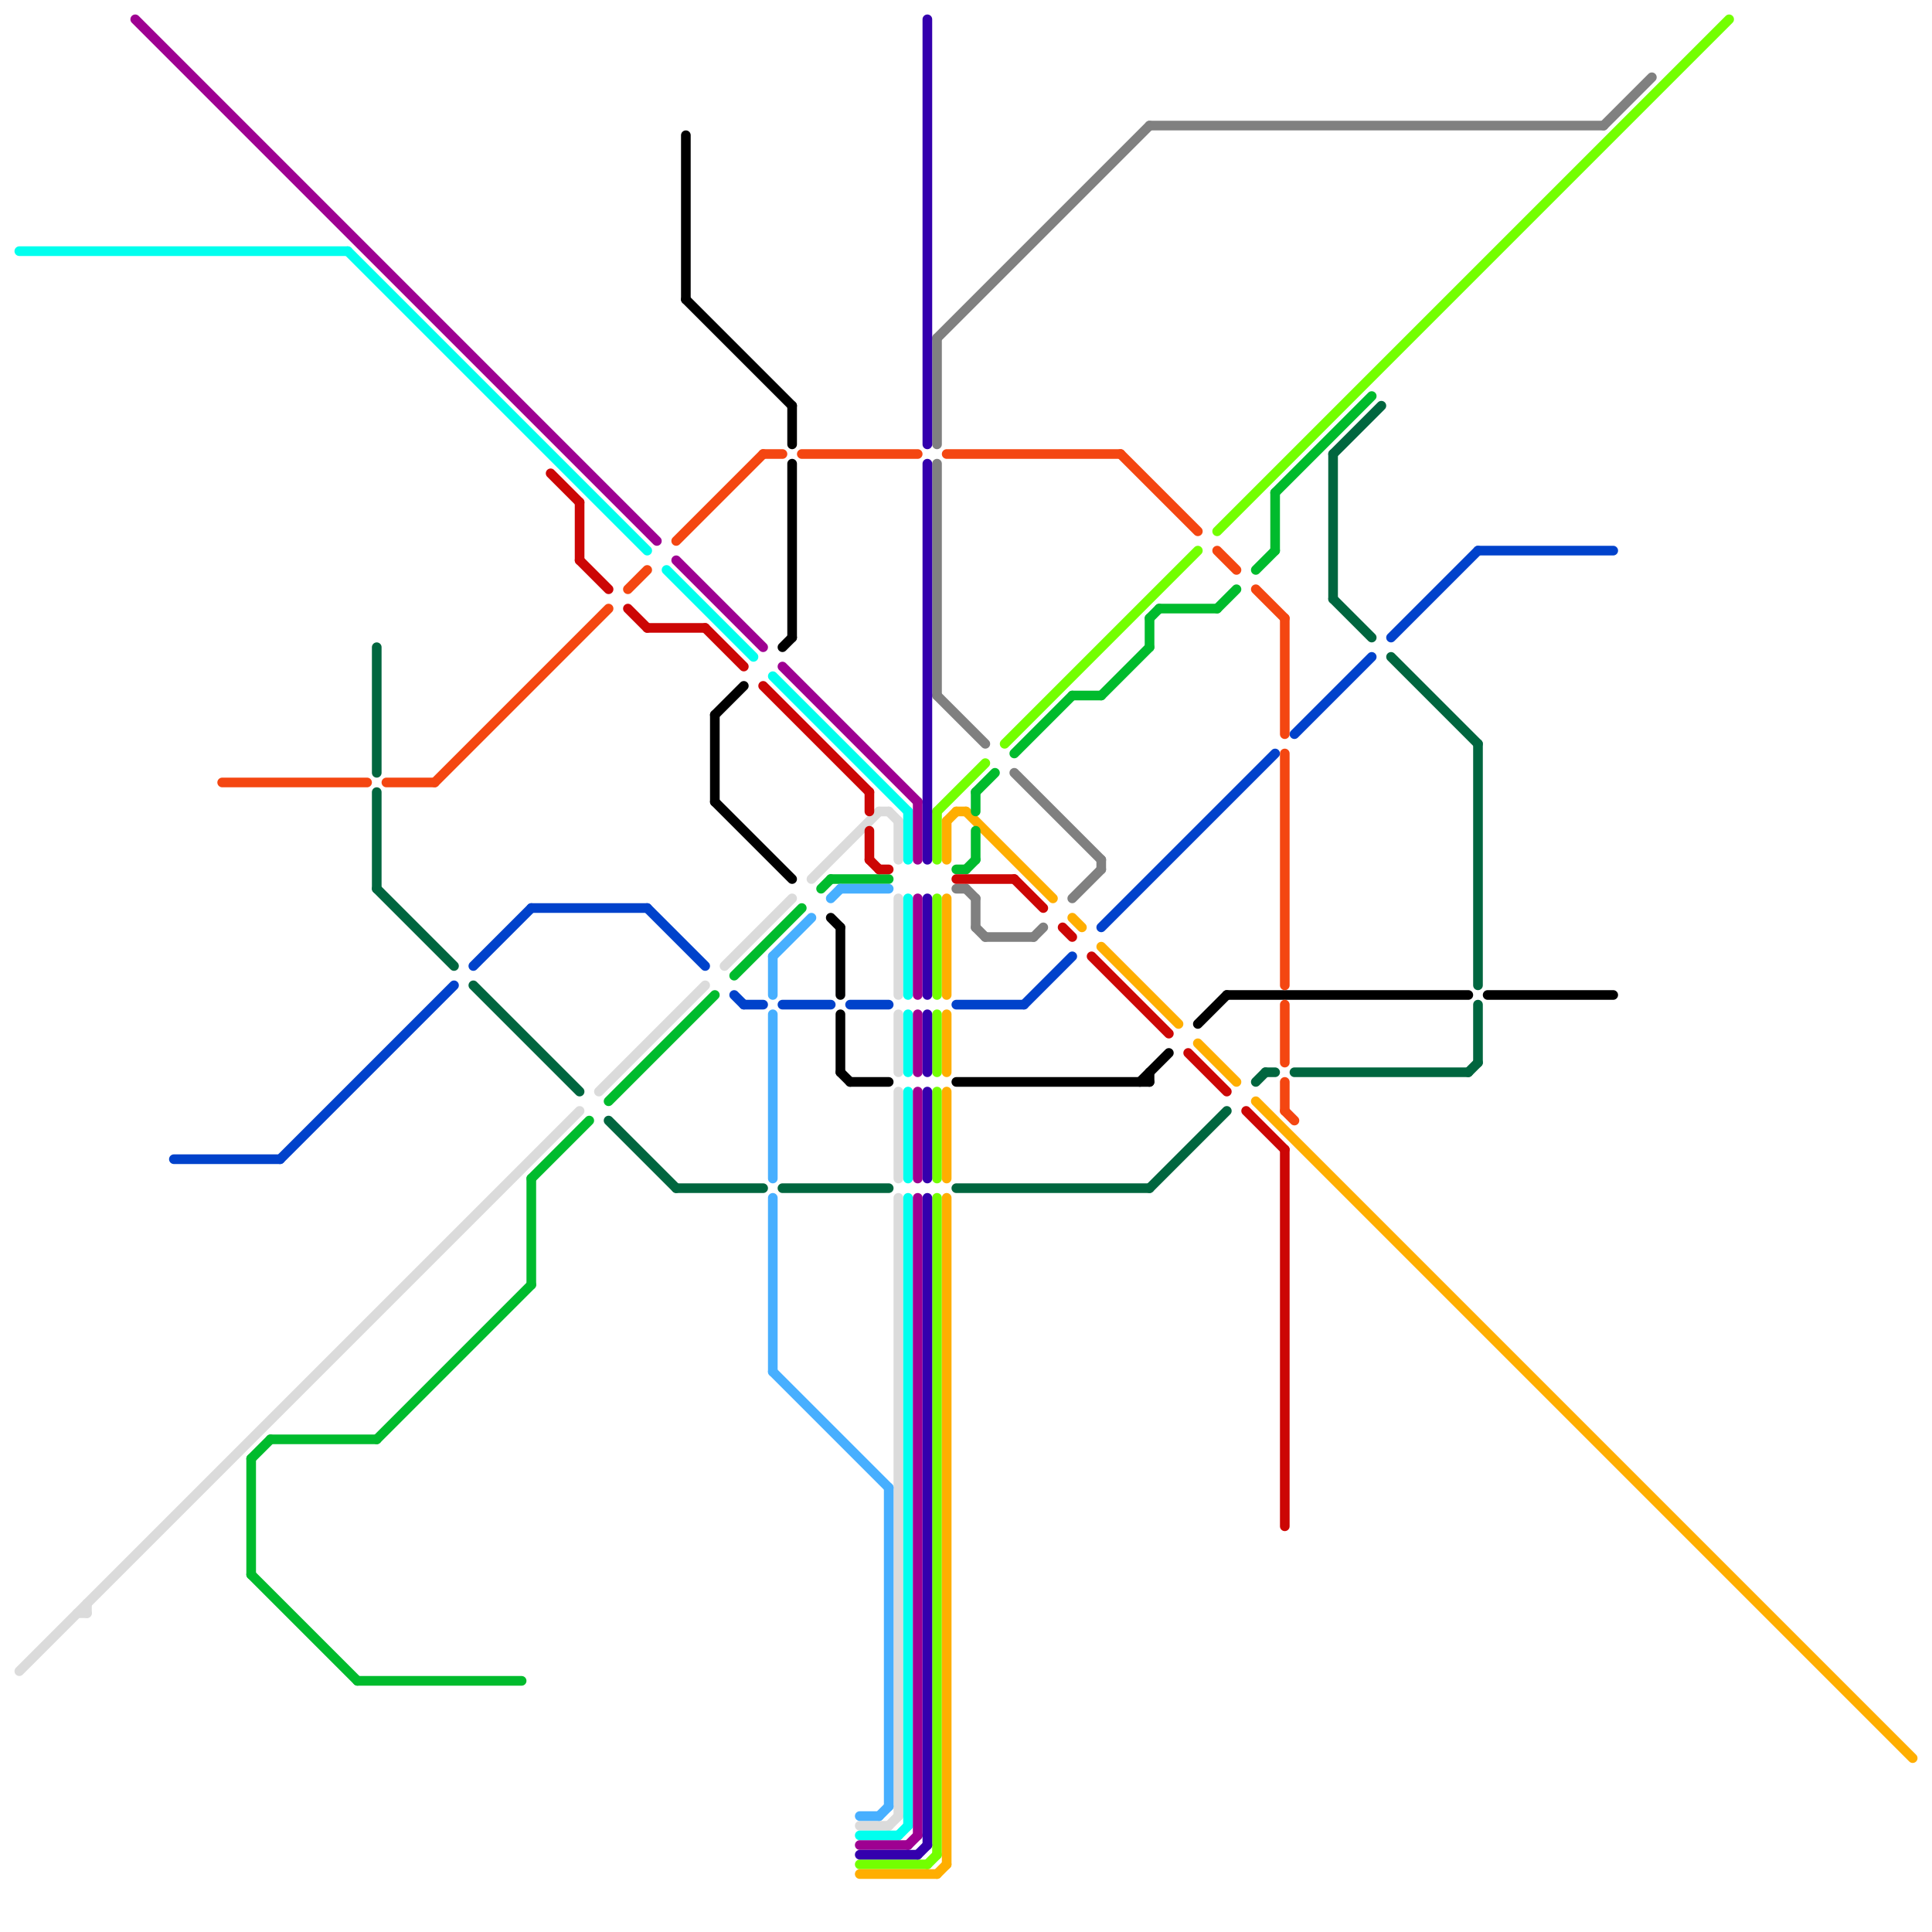 
<svg version="1.1" xmlns="http://www.w3.org/2000/svg" viewBox="0 0 200 200">
<style>line { stroke-width: 1; fill: none; stroke-linecap: round; stroke-linejoin: round; } .c0 { stroke: #dbdbdb } .c1 { stroke: #00ffee } .c2 { stroke: #0042cb } .c3 { stroke: #000000 } .c4 { stroke: #00663f } .c5 { stroke: #808080 } .c6 { stroke: #f44611 } .c7 { stroke: #73ff00 } .c8 { stroke: #ffae00 } .c9 { stroke: #00bb2d } .c10 { stroke: #cc0605 } .c11 { stroke: #9e0091 } .c12 { stroke: #47afff } .c13 { stroke: #3400ad }</style><line class="c0" x1="62" y1="113" x2="73" y2="102"/><line class="c0" x1="92" y1="84" x2="93" y2="85"/><line class="c0" x1="93" y1="85" x2="93" y2="89"/><line class="c0" x1="2" y1="173" x2="60" y2="115"/><line class="c0" x1="93" y1="124" x2="93" y2="188"/><line class="c0" x1="9" y1="166" x2="9" y2="167"/><line class="c0" x1="93" y1="93" x2="93" y2="103"/><line class="c0" x1="92" y1="189" x2="93" y2="188"/><line class="c0" x1="91" y1="84" x2="92" y2="84"/><line class="c0" x1="89" y1="189" x2="92" y2="189"/><line class="c0" x1="93" y1="113" x2="93" y2="122"/><line class="c0" x1="93" y1="105" x2="93" y2="111"/><line class="c0" x1="84" y1="91" x2="91" y2="84"/><line class="c0" x1="8" y1="167" x2="9" y2="167"/><line class="c0" x1="75" y1="100" x2="82" y2="93"/><line class="c1" x1="80" y1="70" x2="94" y2="84"/><line class="c1" x1="94" y1="124" x2="94" y2="189"/><line class="c1" x1="93" y1="190" x2="94" y2="189"/><line class="c1" x1="69" y1="59" x2="78" y2="68"/><line class="c1" x1="94" y1="113" x2="94" y2="122"/><line class="c1" x1="89" y1="190" x2="93" y2="190"/><line class="c1" x1="94" y1="105" x2="94" y2="111"/><line class="c1" x1="2" y1="26" x2="36" y2="26"/><line class="c1" x1="36" y1="26" x2="67" y2="57"/><line class="c1" x1="94" y1="93" x2="94" y2="103"/><line class="c1" x1="94" y1="84" x2="94" y2="89"/><line class="c2" x1="81" y1="104" x2="86" y2="104"/><line class="c2" x1="134" y1="76" x2="142" y2="68"/><line class="c2" x1="114" y1="96" x2="132" y2="78"/><line class="c2" x1="88" y1="104" x2="92" y2="104"/><line class="c2" x1="153" y1="57" x2="167" y2="57"/><line class="c2" x1="144" y1="66" x2="153" y2="57"/><line class="c2" x1="76" y1="103" x2="77" y2="104"/><line class="c2" x1="29" y1="120" x2="47" y2="102"/><line class="c2" x1="55" y1="94" x2="67" y2="94"/><line class="c2" x1="106" y1="104" x2="111" y2="99"/><line class="c2" x1="67" y1="94" x2="73" y2="100"/><line class="c2" x1="49" y1="100" x2="55" y2="94"/><line class="c2" x1="18" y1="120" x2="29" y2="120"/><line class="c2" x1="99" y1="104" x2="106" y2="104"/><line class="c2" x1="77" y1="104" x2="79" y2="104"/><line class="c3" x1="99" y1="112" x2="119" y2="112"/><line class="c3" x1="154" y1="103" x2="167" y2="103"/><line class="c3" x1="88" y1="112" x2="92" y2="112"/><line class="c3" x1="71" y1="14" x2="71" y2="31"/><line class="c3" x1="124" y1="106" x2="127" y2="103"/><line class="c3" x1="87" y1="105" x2="87" y2="111"/><line class="c3" x1="82" y1="42" x2="82" y2="46"/><line class="c3" x1="74" y1="83" x2="82" y2="91"/><line class="c3" x1="127" y1="103" x2="152" y2="103"/><line class="c3" x1="74" y1="74" x2="74" y2="83"/><line class="c3" x1="119" y1="111" x2="119" y2="112"/><line class="c3" x1="87" y1="111" x2="88" y2="112"/><line class="c3" x1="81" y1="67" x2="82" y2="66"/><line class="c3" x1="86" y1="95" x2="87" y2="96"/><line class="c3" x1="118" y1="112" x2="121" y2="109"/><line class="c3" x1="82" y1="48" x2="82" y2="66"/><line class="c3" x1="74" y1="74" x2="77" y2="71"/><line class="c3" x1="71" y1="31" x2="82" y2="42"/><line class="c3" x1="87" y1="96" x2="87" y2="103"/><line class="c4" x1="63" y1="116" x2="70" y2="123"/><line class="c4" x1="39" y1="67" x2="39" y2="80"/><line class="c4" x1="130" y1="112" x2="131" y2="111"/><line class="c4" x1="119" y1="123" x2="127" y2="115"/><line class="c4" x1="131" y1="111" x2="132" y2="111"/><line class="c4" x1="144" y1="68" x2="153" y2="77"/><line class="c4" x1="49" y1="102" x2="60" y2="113"/><line class="c4" x1="99" y1="123" x2="119" y2="123"/><line class="c4" x1="138" y1="47" x2="138" y2="62"/><line class="c4" x1="153" y1="104" x2="153" y2="110"/><line class="c4" x1="70" y1="123" x2="79" y2="123"/><line class="c4" x1="39" y1="82" x2="39" y2="92"/><line class="c4" x1="153" y1="77" x2="153" y2="102"/><line class="c4" x1="138" y1="62" x2="142" y2="66"/><line class="c4" x1="134" y1="111" x2="152" y2="111"/><line class="c4" x1="152" y1="111" x2="153" y2="110"/><line class="c4" x1="138" y1="47" x2="143" y2="42"/><line class="c4" x1="39" y1="92" x2="47" y2="100"/><line class="c4" x1="81" y1="123" x2="92" y2="123"/><line class="c5" x1="97" y1="35" x2="97" y2="46"/><line class="c5" x1="111" y1="93" x2="114" y2="90"/><line class="c5" x1="100" y1="92" x2="101" y2="93"/><line class="c5" x1="97" y1="72" x2="102" y2="77"/><line class="c5" x1="119" y1="13" x2="166" y2="13"/><line class="c5" x1="102" y1="97" x2="107" y2="97"/><line class="c5" x1="101" y1="96" x2="102" y2="97"/><line class="c5" x1="107" y1="97" x2="108" y2="96"/><line class="c5" x1="105" y1="80" x2="114" y2="89"/><line class="c5" x1="166" y1="13" x2="171" y2="8"/><line class="c5" x1="101" y1="93" x2="101" y2="96"/><line class="c5" x1="97" y1="48" x2="97" y2="72"/><line class="c5" x1="97" y1="35" x2="119" y2="13"/><line class="c5" x1="114" y1="89" x2="114" y2="90"/><line class="c5" x1="99" y1="92" x2="100" y2="92"/><line class="c6" x1="40" y1="81" x2="45" y2="81"/><line class="c6" x1="130" y1="61" x2="133" y2="64"/><line class="c6" x1="79" y1="47" x2="81" y2="47"/><line class="c6" x1="23" y1="81" x2="38" y2="81"/><line class="c6" x1="133" y1="64" x2="133" y2="76"/><line class="c6" x1="70" y1="56" x2="79" y2="47"/><line class="c6" x1="116" y1="47" x2="124" y2="55"/><line class="c6" x1="126" y1="57" x2="128" y2="59"/><line class="c6" x1="83" y1="47" x2="95" y2="47"/><line class="c6" x1="133" y1="115" x2="134" y2="116"/><line class="c6" x1="45" y1="81" x2="63" y2="63"/><line class="c6" x1="133" y1="104" x2="133" y2="110"/><line class="c6" x1="133" y1="112" x2="133" y2="115"/><line class="c6" x1="133" y1="78" x2="133" y2="102"/><line class="c6" x1="65" y1="61" x2="67" y2="59"/><line class="c6" x1="98" y1="47" x2="116" y2="47"/><line class="c7" x1="97" y1="124" x2="97" y2="192"/><line class="c7" x1="96" y1="193" x2="97" y2="192"/><line class="c7" x1="126" y1="55" x2="179" y2="2"/><line class="c7" x1="97" y1="93" x2="97" y2="103"/><line class="c7" x1="97" y1="113" x2="97" y2="122"/><line class="c7" x1="89" y1="193" x2="96" y2="193"/><line class="c7" x1="97" y1="84" x2="102" y2="79"/><line class="c7" x1="97" y1="105" x2="97" y2="111"/><line class="c7" x1="97" y1="84" x2="97" y2="89"/><line class="c7" x1="104" y1="77" x2="124" y2="57"/><line class="c8" x1="97" y1="194" x2="98" y2="193"/><line class="c8" x1="111" y1="95" x2="112" y2="96"/><line class="c8" x1="98" y1="93" x2="98" y2="103"/><line class="c8" x1="98" y1="124" x2="98" y2="193"/><line class="c8" x1="98" y1="85" x2="99" y2="84"/><line class="c8" x1="100" y1="84" x2="109" y2="93"/><line class="c8" x1="114" y1="98" x2="122" y2="106"/><line class="c8" x1="124" y1="108" x2="128" y2="112"/><line class="c8" x1="130" y1="114" x2="198" y2="182"/><line class="c8" x1="98" y1="105" x2="98" y2="111"/><line class="c8" x1="99" y1="84" x2="100" y2="84"/><line class="c8" x1="89" y1="194" x2="97" y2="194"/><line class="c8" x1="98" y1="113" x2="98" y2="122"/><line class="c8" x1="98" y1="85" x2="98" y2="89"/><line class="c9" x1="55" y1="122" x2="61" y2="116"/><line class="c9" x1="132" y1="51" x2="132" y2="57"/><line class="c9" x1="76" y1="101" x2="83" y2="94"/><line class="c9" x1="130" y1="59" x2="132" y2="57"/><line class="c9" x1="85" y1="92" x2="86" y2="91"/><line class="c9" x1="100" y1="90" x2="101" y2="89"/><line class="c9" x1="26" y1="151" x2="28" y2="149"/><line class="c9" x1="126" y1="63" x2="128" y2="61"/><line class="c9" x1="55" y1="122" x2="55" y2="133"/><line class="c9" x1="119" y1="64" x2="120" y2="63"/><line class="c9" x1="101" y1="82" x2="101" y2="84"/><line class="c9" x1="39" y1="149" x2="55" y2="133"/><line class="c9" x1="86" y1="91" x2="92" y2="91"/><line class="c9" x1="99" y1="90" x2="100" y2="90"/><line class="c9" x1="119" y1="64" x2="119" y2="67"/><line class="c9" x1="26" y1="163" x2="37" y2="174"/><line class="c9" x1="37" y1="174" x2="54" y2="174"/><line class="c9" x1="101" y1="86" x2="101" y2="89"/><line class="c9" x1="105" y1="78" x2="111" y2="72"/><line class="c9" x1="132" y1="51" x2="142" y2="41"/><line class="c9" x1="63" y1="114" x2="74" y2="103"/><line class="c9" x1="28" y1="149" x2="39" y2="149"/><line class="c9" x1="26" y1="151" x2="26" y2="163"/><line class="c9" x1="114" y1="72" x2="119" y2="67"/><line class="c9" x1="120" y1="63" x2="126" y2="63"/><line class="c9" x1="101" y1="82" x2="103" y2="80"/><line class="c9" x1="111" y1="72" x2="114" y2="72"/><line class="c10" x1="123" y1="109" x2="127" y2="113"/><line class="c10" x1="90" y1="86" x2="90" y2="89"/><line class="c10" x1="113" y1="99" x2="121" y2="107"/><line class="c10" x1="110" y1="96" x2="111" y2="97"/><line class="c10" x1="67" y1="65" x2="73" y2="65"/><line class="c10" x1="133" y1="119" x2="133" y2="158"/><line class="c10" x1="73" y1="65" x2="77" y2="69"/><line class="c10" x1="57" y1="49" x2="60" y2="52"/><line class="c10" x1="90" y1="82" x2="90" y2="84"/><line class="c10" x1="91" y1="90" x2="92" y2="90"/><line class="c10" x1="90" y1="89" x2="91" y2="90"/><line class="c10" x1="105" y1="91" x2="108" y2="94"/><line class="c10" x1="65" y1="63" x2="67" y2="65"/><line class="c10" x1="60" y1="52" x2="60" y2="58"/><line class="c10" x1="99" y1="91" x2="105" y2="91"/><line class="c10" x1="60" y1="58" x2="63" y2="61"/><line class="c10" x1="79" y1="71" x2="90" y2="82"/><line class="c10" x1="129" y1="115" x2="133" y2="119"/><line class="c11" x1="95" y1="124" x2="95" y2="190"/><line class="c11" x1="14" y1="2" x2="68" y2="56"/><line class="c11" x1="95" y1="93" x2="95" y2="103"/><line class="c11" x1="70" y1="58" x2="79" y2="67"/><line class="c11" x1="89" y1="191" x2="94" y2="191"/><line class="c11" x1="95" y1="83" x2="95" y2="89"/><line class="c11" x1="95" y1="105" x2="95" y2="111"/><line class="c11" x1="81" y1="69" x2="95" y2="83"/><line class="c11" x1="94" y1="191" x2="95" y2="190"/><line class="c11" x1="95" y1="113" x2="95" y2="122"/><line class="c12" x1="80" y1="99" x2="80" y2="103"/><line class="c12" x1="89" y1="188" x2="91" y2="188"/><line class="c12" x1="92" y1="154" x2="92" y2="187"/><line class="c12" x1="80" y1="142" x2="92" y2="154"/><line class="c12" x1="86" y1="93" x2="87" y2="92"/><line class="c12" x1="91" y1="188" x2="92" y2="187"/><line class="c12" x1="87" y1="92" x2="92" y2="92"/><line class="c12" x1="80" y1="99" x2="84" y2="95"/><line class="c12" x1="80" y1="124" x2="80" y2="142"/><line class="c12" x1="80" y1="105" x2="80" y2="122"/><line class="c13" x1="96" y1="113" x2="96" y2="122"/><line class="c13" x1="95" y1="192" x2="96" y2="191"/><line class="c13" x1="96" y1="2" x2="96" y2="46"/><line class="c13" x1="96" y1="93" x2="96" y2="103"/><line class="c13" x1="89" y1="192" x2="95" y2="192"/><line class="c13" x1="96" y1="105" x2="96" y2="111"/><line class="c13" x1="96" y1="48" x2="96" y2="89"/><line class="c13" x1="96" y1="124" x2="96" y2="191"/>


</svg>

